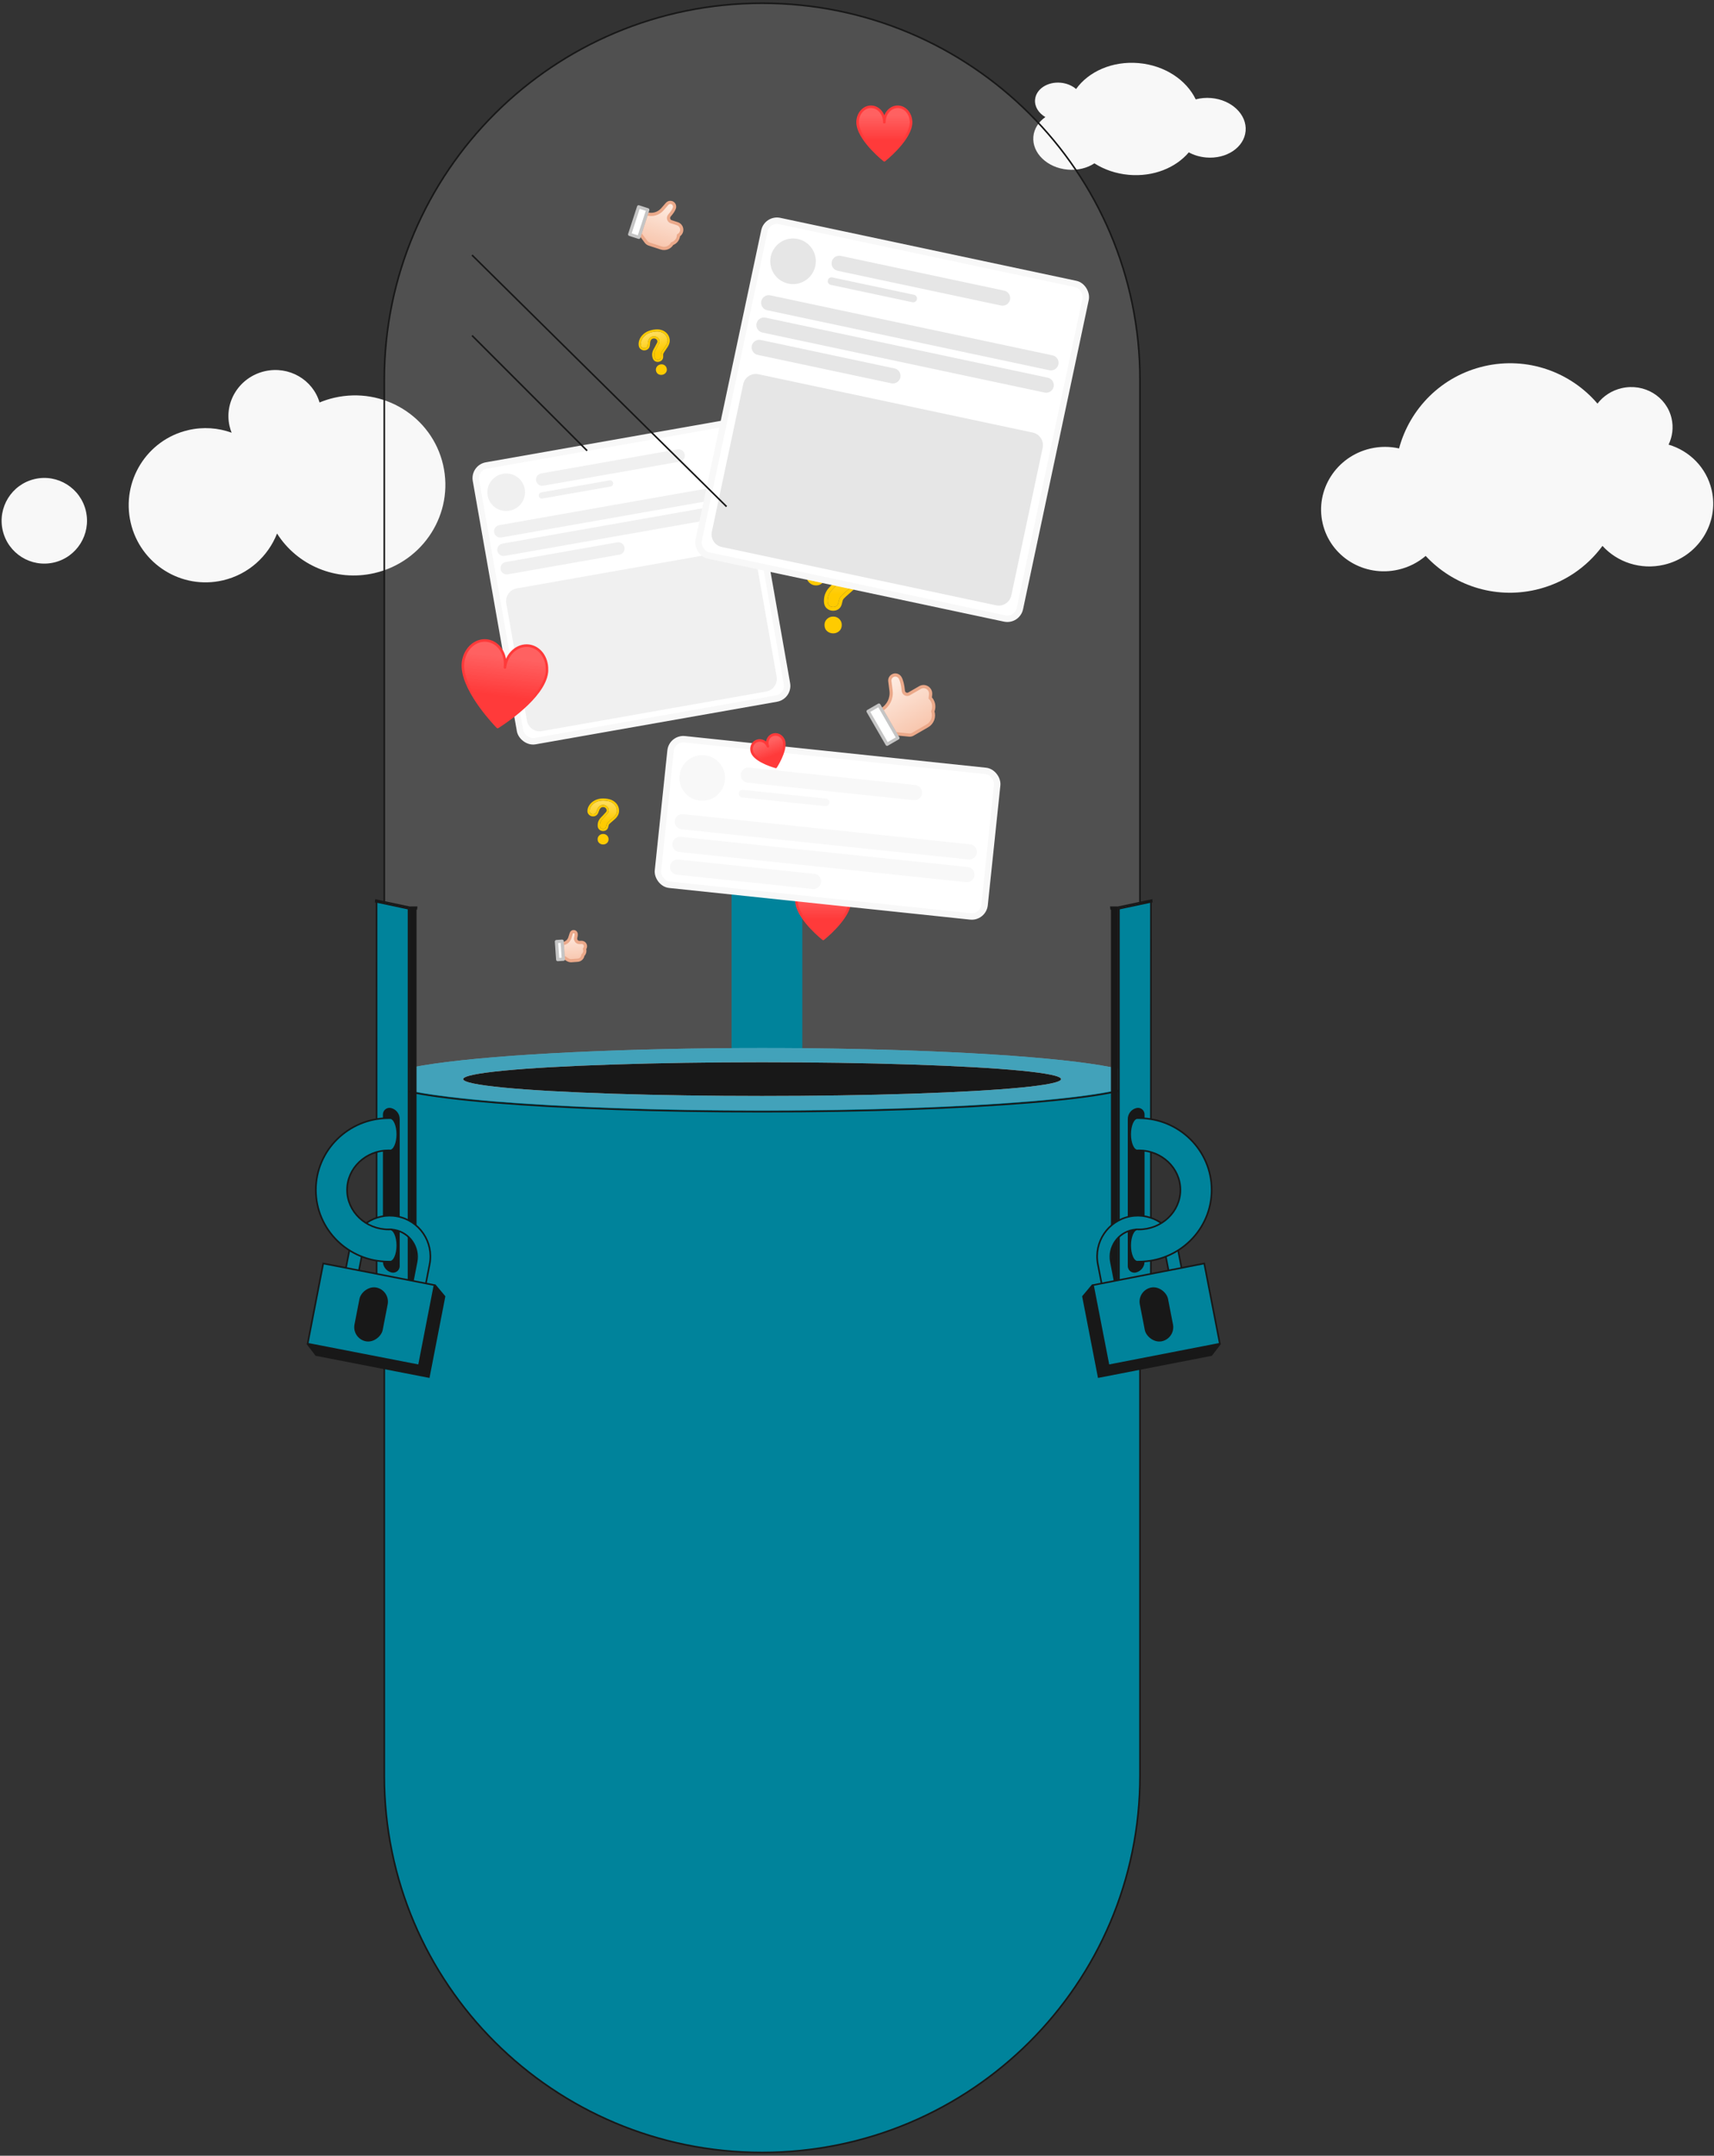 <?xml version="1.0" encoding="UTF-8"?>
<svg width="533px" height="670px" viewBox="0 0 533 670" version="1.1" xmlns="http://www.w3.org/2000/svg" xmlns:xlink="http://www.w3.org/1999/xlink">
    <rect x="0" y="0" width="533" height="670" fill="#333333" stroke="none"/>
    <!-- Generator: Sketch 58 (84663) - https://sketch.com -->
    <title>Group 49 Copy 2</title>
    <desc>Created with Sketch.</desc>
    <defs>
        <ellipse id="path-1" cx="117.5" cy="10.39" rx="117.5" ry="9.66"></ellipse>
        <ellipse id="path-2" cx="117.5" cy="10.39" rx="92.959" ry="5.242"></ellipse>
        <linearGradient x1="50%" y1="74.481%" x2="50%" y2="-4.65%" id="linearGradient-3">
            <stop stop-color="#FFFFFF" stop-opacity="0" offset="0%"></stop>
            <stop stop-color="#FFFFFF" stop-opacity="0.403" offset="100%"></stop>
        </linearGradient>
        <path d="M2.66453526e-15,5.66 C2.66453526e-15,4.803 0.284,3.934 0.853,3.054 C1.421,2.173 2.251,1.444 3.341,0.867 C4.432,0.289 5.704,1.82076576e-13 7.158,1.82076576e-13 C8.509,1.82076576e-13 10.179,0.241 11.214,0.724 C12.249,1.207 13.048,1.864 13.612,2.695 C14.176,3.525 14.457,4.428 14.457,5.403 C14.457,6.17 14.297,6.843 13.975,7.421 C13.654,7.999 13.271,8.497 12.829,8.917 C12.386,9.337 11.592,10.043 10.445,11.036 C10.128,11.316 9.874,11.562 9.683,11.774 C9.492,11.987 9.35,12.181 9.257,12.357 C9.164,12.533 9.091,12.709 9.04,12.885 C8.989,13.061 8.912,13.37 8.809,13.812 C8.632,14.751 8.078,15.221 7.146,15.221 C6.661,15.221 6.253,15.067 5.923,14.76 C5.592,14.453 5.426,13.998 5.426,13.393 C5.426,12.634 5.547,11.978 5.79,11.422 C6.032,10.867 6.354,10.38 6.754,9.96 C7.155,9.54 7.954,8.77 9.544,6.933 C11.133,5.096 9.544,2.311 7.158,2.311 C4.772,2.311 3.98,4.803 3.663,5.823 C3.346,6.843 2.745,7.353 1.859,7.353 C1.337,7.353 0.897,7.175 0.538,6.818 C0.179,6.462 2.66453526e-15,6.076 2.66453526e-15,5.66 Z" id="path-4"></path>
        <linearGradient x1="50%" y1="15.967%" x2="50%" y2="62.964%" id="linearGradient-5">
            <stop stop-color="#FFFFFF" offset="0%"></stop>
            <stop stop-color="#FFFFFF" stop-opacity="0" offset="100%"></stop>
        </linearGradient>
        <path d="M17.812,5.967 L17.812,5.963 C17.812,5.702 17.795,5.538 17.766,5.429 C17.53,3.045 15.791,1.188 13.657,1.188 C11.361,1.188 9.5,3.328 9.5,5.97 C9.5,5.981 9.504,5.99 9.504,6 C9.502,6 9.5,6 9.498,5.999 C9.498,5.989 9.5,5.981 9.5,5.97 C9.5,3.328 7.64,1.188 5.343,1.188 C3.289,1.188 1.592,2.91 1.259,5.166 C1.216,5.392 1.188,5.647 1.188,5.963 C1.188,5.964 1.188,5.966 1.188,5.967 C1.188,5.968 1.188,5.969 1.188,5.97 C1.188,6.313 1.222,6.644 1.282,6.967 C2.194,12.041 9.5,17.812 9.5,17.812 C9.5,17.812 16.806,12.041 17.719,6.967 C17.78,6.644 17.812,6.313 17.812,5.97 L17.812,5.967 Z" id="path-6"></path>
        <path d="M28.125,9.422 L28.125,9.416 C28.125,9.003 28.097,8.745 28.051,8.572 C27.678,4.808 24.933,1.875 21.563,1.875 C17.938,1.875 15,5.255 15,9.427 C15,9.443 15.006,9.458 15.006,9.474 C15.003,9.474 15,9.474 14.997,9.473 C14.997,9.456 15,9.443 15,9.427 C15,5.255 12.063,1.875 8.437,1.875 C5.193,1.875 2.514,4.594 1.988,8.157 C1.92,8.513 1.875,8.916 1.875,9.416 C1.875,9.417 1.877,9.42 1.877,9.422 C1.877,9.424 1.875,9.425 1.875,9.427 C1.875,9.967 1.93,10.491 2.024,11 C3.464,19.013 15,28.125 15,28.125 C15,28.125 26.536,19.013 27.978,11 C28.073,10.491 28.125,9.967 28.125,9.427 L28.125,9.422 Z" id="path-7"></path>
        <path d="M17.812,5.967 L17.812,5.963 C17.812,5.702 17.795,5.538 17.766,5.429 C17.53,3.045 15.791,1.188 13.657,1.188 C11.361,1.188 9.5,3.328 9.5,5.97 C9.5,5.981 9.504,5.99 9.504,6 C9.502,6 9.5,6 9.498,5.999 C9.498,5.989 9.5,5.981 9.5,5.97 C9.5,3.328 7.64,1.188 5.343,1.188 C3.289,1.188 1.592,2.91 1.259,5.166 C1.216,5.392 1.188,5.647 1.188,5.963 C1.188,5.964 1.188,5.966 1.188,5.967 C1.188,5.968 1.188,5.969 1.188,5.97 C1.188,6.313 1.222,6.644 1.282,6.967 C2.194,12.041 9.5,17.812 9.5,17.812 C9.5,17.812 16.806,12.041 17.719,6.967 C17.78,6.644 17.812,6.313 17.812,5.97 L17.812,5.967 Z" id="path-8"></path>
        <linearGradient x1="50%" y1="15.967%" x2="50%" y2="62.964%" id="linearGradient-9">
            <stop stop-color="#FFFFFF" offset="0%"></stop>
            <stop stop-color="#FFFFFF" stop-opacity="0" offset="100%"></stop>
        </linearGradient>
        <path d="M11.25,3.455 L11.25,3.452 C11.25,3.301 11.239,3.206 11.221,3.143 C11.071,1.763 9.973,0.688 8.625,0.688 C7.175,0.688 6,1.927 6,3.457 C6,3.463 6.003,3.468 6.003,3.474 C6.001,3.474 6,3.474 5.999,3.473 C5.999,3.467 6,3.463 6,3.457 C6,1.927 4.825,0.688 3.375,0.688 C2.077,0.688 1.006,1.685 0.795,2.991 C0.768,3.121 0.75,3.269 0.75,3.452 C0.75,3.453 0.751,3.454 0.751,3.455 C0.751,3.455 0.75,3.456 0.75,3.457 C0.75,3.655 0.772,3.847 0.81,4.033 C1.386,6.971 6,10.312 6,10.312 C6,10.312 10.614,6.971 11.191,4.033 C11.229,3.847 11.25,3.655 11.25,3.457 L11.25,3.455 Z" id="path-10"></path>
        <linearGradient x1="50%" y1="0%" x2="50%" y2="97.263%" id="linearGradient-11">
            <stop stop-color="#FEEDE3" offset="0%"></stop>
            <stop stop-color="#F8C7AF" offset="100%"></stop>
        </linearGradient>
        <linearGradient x1="50%" y1="0%" x2="50%" y2="97.263%" id="linearGradient-12">
            <stop stop-color="#FEEDE3" offset="0%"></stop>
            <stop stop-color="#F8C7AF" offset="100%"></stop>
        </linearGradient>
        <linearGradient x1="50%" y1="0%" x2="50%" y2="97.263%" id="linearGradient-13">
            <stop stop-color="#FEEDE3" offset="0%"></stop>
            <stop stop-color="#F8C7AF" offset="100%"></stop>
        </linearGradient>
        <linearGradient x1="50%" y1="74.481%" x2="50%" y2="-4.65%" id="linearGradient-14">
            <stop stop-color="#FFFFFF" stop-opacity="0" offset="0%"></stop>
            <stop stop-color="#FFFFFF" stop-opacity="0.403" offset="100%"></stop>
        </linearGradient>
        <path d="M2.66453526e-15,3.266 C2.66453526e-15,2.771 0.167,2.27 0.502,1.762 C0.836,1.254 1.324,0.833 1.965,0.5 C2.607,0.167 3.355,1.82076576e-13 4.211,1.82076576e-13 C5.005,1.82076576e-13 5.988,0.139 6.596,0.418 C7.205,0.697 7.675,1.076 8.007,1.555 C8.339,2.034 8.504,2.555 8.504,3.117 C8.504,3.56 8.41,3.948 8.221,4.281 C8.032,4.615 7.807,4.902 7.546,5.145 C7.286,5.387 6.819,5.794 6.144,6.367 C5.958,6.529 5.808,6.671 5.696,6.793 C5.584,6.915 5.5,7.027 5.445,7.129 C5.39,7.23 5.348,7.332 5.318,7.434 C5.288,7.535 5.242,7.714 5.182,7.969 C5.078,8.51 4.752,8.781 4.203,8.781 C3.918,8.781 3.678,8.693 3.484,8.516 C3.289,8.339 3.192,8.076 3.192,7.727 C3.192,7.289 3.263,6.91 3.406,6.59 C3.548,6.27 3.737,5.988 3.973,5.746 C4.209,5.504 4.679,5.06 5.614,4 C6.549,2.94 5.614,1.333 4.211,1.333 C2.807,1.333 2.341,2.771 2.155,3.359 C1.968,3.948 1.615,4.242 1.094,4.242 C0.787,4.242 0.528,4.139 0.317,3.934 C0.106,3.728 2.66453526e-15,3.505 2.66453526e-15,3.266 Z" id="path-15"></path>
        <path d="M2.66453526e-15,3.266 C2.66453526e-15,2.771 0.167,2.27 0.502,1.762 C0.836,1.254 1.324,0.833 1.965,0.5 C2.607,0.167 3.355,1.82076576e-13 4.211,1.82076576e-13 C5.005,1.82076576e-13 5.988,0.139 6.596,0.418 C7.205,0.697 7.675,1.076 8.007,1.555 C8.339,2.034 8.504,2.555 8.504,3.117 C8.504,3.56 8.41,3.948 8.221,4.281 C8.032,4.615 7.807,4.902 7.546,5.145 C7.286,5.387 6.819,5.794 6.144,6.367 C5.958,6.529 5.808,6.671 5.696,6.793 C5.584,6.915 5.5,7.027 5.445,7.129 C5.39,7.23 5.348,7.332 5.318,7.434 C5.288,7.535 5.242,7.714 5.182,7.969 C5.078,8.51 4.752,8.781 4.203,8.781 C3.918,8.781 3.678,8.693 3.484,8.516 C3.289,8.339 3.192,8.076 3.192,7.727 C3.192,7.289 3.263,6.91 3.406,6.59 C3.548,6.27 3.737,5.988 3.973,5.746 C4.209,5.504 4.679,5.06 5.614,4 C6.549,2.94 5.614,1.333 4.211,1.333 C2.807,1.333 2.341,2.771 2.155,3.359 C1.968,3.948 1.615,4.242 1.094,4.242 C0.787,4.242 0.528,4.139 0.317,3.934 C0.106,3.728 2.66453526e-15,3.505 2.66453526e-15,3.266 Z" id="path-16"></path>
    </defs>
    <g id="SLL-WEB" stroke="none" stroke-width="1" fill="none" fill-rule="evenodd">
        <g id="Desktop-HD-Copy-2" transform="translate(-805, -3674)">
            <g id="Group-49-Copy-2" transform="translate(805, 3675)">
                <g id="Group-47-Copy-2" transform="translate(354.758, 36.103) scale(-1, 1) rotate(1) translate(-354.758, -36.103) translate(319.758, 15.103)" fill="#F8F8F8">
                    <path d="M37.201,3.607 C45.395,3.607 52.484,7.568 55.883,13.327 C57.201,12.377 58.949,11.798 60.866,11.798 C64.974,11.798 68.304,14.454 68.304,17.731 C68.304,19.909 66.833,21.813 64.641,22.846 C66.612,24.508 67.822,26.76 67.822,29.239 C67.822,34.36 62.661,38.511 56.294,38.511 C53.139,38.511 50.28,37.492 48.198,35.841 C45.008,37.506 41.238,38.468 37.201,38.468 C29.556,38.468 22.874,35.02 19.251,29.882 C17.619,30.596 15.748,31.001 13.758,31.001 C7.391,31.001 2.23,26.85 2.23,21.73 C2.23,16.609 7.391,12.458 13.758,12.458 C15.464,12.458 17.083,12.756 18.54,13.291 C21.946,7.552 29.023,3.607 37.201,3.607 Z" id="Combined-Shape" transform="translate(35.267, 21.059) rotate(-6) translate(-35.267, -21.059) "></path>
                </g>
                <path d="M99.367,124.09 C100.818,123.488 102.339,122.997 103.921,122.631 C119.163,119.103 134.326,128.439 137.79,143.484 C141.254,158.529 131.706,173.586 116.465,177.114 C104.383,179.911 92.35,174.625 86.155,164.819 C83.364,171.903 77.258,177.537 69.296,179.38 C56.436,182.358 43.604,174.317 40.635,161.421 C37.666,148.526 45.685,135.658 58.545,132.681 C63.199,131.603 67.849,131.969 72.03,133.485 C71.765,132.826 71.549,132.139 71.384,131.427 C69.633,123.817 74.524,116.187 82.309,114.384 C89.815,112.647 97.271,116.96 99.367,124.09 Z M10.793,147.885 C17.937,146.231 25.066,150.698 26.716,157.862 C28.365,165.027 23.91,172.175 16.766,173.829 C9.622,175.483 2.493,171.016 0.843,163.852 C-0.806,156.688 3.648,149.539 10.793,147.885 Z" id="Combined-Shape" fill="#F8F8F8"></path>
                <path d="M354.5,0 L354.5,217.898 C354.5,282.572 301.893,335 237,335 C172.107,335 119.5,282.572 119.5,217.898 L119.5,0" id="Rectangle" stroke="#181818" stroke-width="0.5" fill-opacity="0.152" fill="#F8F8F8" transform="translate(237, 167.5) rotate(-180) translate(-237, -167.5) "></path>
                <path d="M354.5,333 L354.5,550.898 C354.5,615.572 301.893,668 237,668 C172.107,668 119.5,615.572 119.5,550.898 L119.5,333" id="Rectangle" stroke="#181818" stroke-width="0.5" fill="#00839B" transform="translate(237, 500.5) scale(1, -1) rotate(-180) translate(-237, -500.5) "></path>
                <rect id="Rectangle" fill="#00839B" x="227.5" y="275" width="22" height="59"></rect>
                <g id="Group-44" transform="translate(119.5, 324)">
                    <g id="Oval">
                        <use fill="#93C7E1" xlink:href="#path-1"></use>
                        <use fill-opacity="0.55" fill="#00839B" xlink:href="#path-1"></use>
                    </g>
                    <g id="Oval">
                        <use fill="#FFFFFF" xlink:href="#path-2"></use>
                        <use fill="#181818" xlink:href="#path-2"></use>
                    </g>
                    <path d="M235,20.51 C235,15.175 182.393,10.85 117.5,10.85 C52.607,10.85 0,15.175 0,20.51" id="Oval" stroke="#181818" stroke-width="0.5" transform="translate(117.5, 15.68) scale(1, -1) translate(-117.5, -15.68) "></path>
                </g>
                <g id="Group-7-Copy-2" transform="translate(196.799, 180.321) rotate(-10) translate(-196.799, -180.321) translate(153.299, 135.321)">
                    <rect id="Rectangle" stroke="#F8F8F8" stroke-width="2" fill="#FFFFFF" x="1" y="1" width="84.278" height="87.007" rx="4"></rect>
                    <path d="M78.495,40.266 C80.704,40.266 82.495,42.057 82.495,44.266 L82.495,81.293 C82.495,83.502 80.704,85.293 78.495,85.293 L7.654,85.293 C5.445,85.293 3.654,83.502 3.654,81.293 L3.654,44.266 C3.654,42.057 5.445,40.266 7.654,40.266 L78.495,40.266 Z M40.937,31.598 C42.008,31.598 42.877,32.466 42.877,33.537 C42.877,34.609 42.008,35.477 40.937,35.477 L5.704,35.477 C4.633,35.477 3.765,34.609 3.765,33.537 C3.765,32.466 4.633,31.598 5.704,31.598 L40.937,31.598 Z M80.05,25.779 C81.121,25.779 81.989,26.648 81.989,27.719 C81.989,28.79 81.121,29.658 80.05,29.658 L5.704,29.658 C4.633,29.658 3.765,28.79 3.765,27.719 C3.765,26.648 4.633,25.779 5.704,25.779 L80.05,25.779 Z M80.05,19.961 C81.121,19.961 81.989,20.829 81.989,21.9 C81.989,22.972 81.121,23.84 80.05,23.84 L5.704,23.84 C4.633,23.84 3.765,22.972 3.765,21.9 C3.765,20.829 4.633,19.961 5.704,19.961 L80.05,19.961 Z M9.631,4.445 C12.872,4.445 15.498,7.05 15.498,10.263 C15.498,13.477 12.872,16.082 9.631,16.082 C6.391,16.082 3.765,13.477 3.765,10.263 C3.765,7.05 6.391,4.445 9.631,4.445 Z M41.907,12.203 C42.443,12.203 42.877,12.637 42.877,13.173 C42.877,13.708 42.443,14.142 41.907,14.142 L20.379,14.142 C19.844,14.142 19.409,13.708 19.409,13.173 C19.409,12.637 19.844,12.203 20.379,12.203 L41.907,12.203 Z M64.405,6.384 C65.476,6.384 66.344,7.253 66.344,8.324 C66.344,9.395 65.476,10.263 64.405,10.263 L21.349,10.263 C20.278,10.263 19.409,9.395 19.409,8.324 C19.409,7.253 20.278,6.384 21.349,6.384 L64.405,6.384 Z" id="Combined-Shape" fill="#DDDDDD" opacity="0.428"></path>
                </g>
                <g id="Icon/notsure" transform="translate(250.5, 171)">
                    <g>
                        <g id="Group-7" stroke-width="1" fill-rule="evenodd" transform="translate(1.417, 1.444)">
                            <g id="?" fill-rule="nonzero">
                                <use fill="#FFCB00" xlink:href="#path-4"></use>
                                <use fill="url(#linearGradient-3)" xlink:href="#path-4"></use>
                            </g>
                            <path d="M7.182,23.111 C6.537,23.111 5.974,22.908 5.493,22.5 C5.012,22.093 4.772,21.524 4.772,20.792 C4.772,20.143 5.004,19.597 5.469,19.154 C5.935,18.71 6.505,18.489 7.182,18.489 C7.848,18.489 8.408,18.71 8.862,19.154 C9.317,19.597 9.544,20.143 9.544,20.792 C9.544,21.514 9.306,22.081 8.83,22.493 C8.355,22.905 7.805,23.111 7.182,23.111 Z" id="Path" stroke="#FFCB00" stroke-width="0.6" fill="#FFCB00"></path>
                        </g>
                        <path d="M0.283,7.105 C0.283,6.008 0.638,4.922 1.323,3.863 C2.003,2.81 2.98,1.951 4.235,1.286 C5.495,0.618 6.946,0.289 8.575,0.289 C10.194,0.289 11.966,0.588 13.103,1.118 C14.316,1.685 15.276,2.474 15.96,3.482 C16.654,4.504 17.007,5.635 17.007,6.848 C17.007,7.808 16.8,8.677 16.378,9.436 C16,10.114 15.546,10.706 15.017,11.208 C14.559,11.643 13.754,12.358 12.604,13.354 C12.317,13.608 12.093,13.824 11.935,14 C11.802,14.147 11.715,14.267 11.671,14.35 C11.614,14.458 11.572,14.56 11.543,14.658 C11.5,14.808 11.427,15.1 11.339,15.475 C11.06,16.957 10.039,17.821 8.562,17.821 C7.802,17.821 7.121,17.565 6.576,17.06 C5.988,16.514 5.71,15.746 5.71,14.837 C5.71,13.925 5.86,13.109 6.171,12.397 C6.467,11.718 6.864,11.117 7.359,10.598 C7.354,10.603 8.01,9.931 8.304,9.621 C8.833,9.061 9.416,8.416 10.111,7.613 C10.988,6.599 10.082,4.911 8.575,4.911 C7.367,4.911 6.718,5.82 6.16,7.616 C5.702,9.092 4.686,9.953 3.276,9.953 C2.462,9.953 1.737,9.66 1.164,9.09 C0.597,8.527 0.283,7.852 0.283,7.105 Z M1.417,7.105 C1.417,7.52 1.596,7.906 1.955,8.263 C2.314,8.619 2.754,8.798 3.276,8.798 C4.161,8.798 4.763,8.288 5.079,7.267 C5.396,6.247 6.189,3.756 8.575,3.756 C10.961,3.756 12.55,6.541 10.961,8.378 C9.371,10.215 8.572,10.985 8.171,11.404 C7.77,11.824 7.449,12.312 7.206,12.867 C6.964,13.422 6.843,14.079 6.843,14.837 C6.843,15.442 7.008,15.898 7.339,16.205 C7.67,16.512 8.078,16.665 8.562,16.665 C9.494,16.665 10.049,16.196 10.226,15.257 C10.329,14.815 10.406,14.505 10.457,14.329 C10.508,14.153 10.58,13.977 10.673,13.801 C10.767,13.625 10.909,13.431 11.1,13.219 C11.291,13.007 11.545,12.761 11.862,12.481 C13.008,11.488 13.803,10.781 14.245,10.362 C14.688,9.942 15.07,9.443 15.392,8.865 C15.713,8.287 15.874,7.615 15.874,6.848 C15.874,5.873 15.592,4.97 15.028,4.139 C14.464,3.309 13.665,2.652 12.631,2.169 C11.596,1.686 9.926,1.444 8.575,1.444 C7.121,1.444 5.848,1.733 4.758,2.311 C3.667,2.889 2.838,3.618 2.269,4.498 C1.701,5.378 1.417,6.247 1.417,7.105 Z" id="?" fill="#FFCB00" fill-rule="nonzero"></path>
                    </g>
                </g>
                <g id="Group-7-Copy-3" transform="translate(277.781, 129.894) rotate(12) translate(-277.781, -129.894) translate(225.281, 75.394)">
                    <rect id="Rectangle" stroke="#F8F8F8" stroke-width="2" fill="#FFFFFF" x="1" y="1" width="102.129" height="106.292" rx="4"></rect>
                    <path d="M95.666,48.954 C97.875,48.954 99.666,50.745 99.666,52.954 L99.666,99.842 C99.666,102.051 97.875,103.842 95.666,103.842 L8.463,103.842 C6.254,103.842 4.463,102.051 4.463,99.842 L4.463,52.954 C4.463,50.745 6.254,48.954 8.463,48.954 L95.666,48.954 Z M49.461,38.388 C50.767,38.388 51.826,39.447 51.826,40.752 C51.826,42.058 50.767,43.117 49.461,43.117 L6.96,43.117 C5.654,43.117 4.596,42.058 4.596,40.752 C4.596,39.447 5.654,38.388 6.96,38.388 L49.461,38.388 Z M96.691,31.295 C97.997,31.295 99.056,32.354 99.056,33.66 C99.056,34.965 97.997,36.024 96.691,36.024 L6.96,36.024 C5.654,36.024 4.596,34.965 4.596,33.66 C4.596,32.354 5.654,31.295 6.96,31.295 L96.691,31.295 Z M96.691,24.203 C97.997,24.203 99.056,25.261 99.056,26.567 C99.056,27.873 97.997,28.931 96.691,28.931 L6.96,28.931 C5.654,28.931 4.596,27.873 4.596,26.567 C4.596,25.261 5.654,24.203 6.96,24.203 L96.691,24.203 Z M11.68,5.289 C15.593,5.289 18.765,8.464 18.765,12.381 C18.765,16.299 15.593,19.474 11.68,19.474 C7.768,19.474 4.596,16.299 4.596,12.381 C4.596,8.464 7.768,5.289 11.68,5.289 Z M50.644,14.746 C51.296,14.746 51.826,15.275 51.826,15.928 C51.826,16.581 51.296,17.11 50.644,17.11 L24.67,17.11 C24.017,17.11 23.488,16.581 23.488,15.928 C23.488,15.275 24.017,14.746 24.67,14.746 L50.644,14.746 Z M77.799,7.653 C79.105,7.653 80.164,8.711 80.164,10.017 C80.164,11.323 79.105,12.381 77.799,12.381 L25.852,12.381 C24.546,12.381 23.488,11.323 23.488,10.017 C23.488,8.711 24.546,7.653 25.852,7.653 L77.799,7.653 Z" id="Combined-Shape" fill="#DDDDDD" opacity="0.75"></path>
                </g>
                <g id="Icon/Heart" transform="translate(246.5, 273)" stroke-linejoin="round">
                    <g id="Stroke-15">
                        <use fill="#FF3A3A" xlink:href="#path-6"></use>
                        <use stroke="#FF3A3A" stroke-width="0.8" fill-opacity="0.2" fill="url(#linearGradient-5)" xlink:href="#path-6"></use>
                    </g>
                </g>
                <g id="Group-7-Copy" transform="translate(257.753, 256.601) rotate(6) translate(-257.753, -256.601) translate(205.253, 232.601)">
                    <rect id="Rectangle" stroke="#F8F8F8" stroke-width="2" fill="#FFFFFF" x="1" y="1" width="102.129" height="45.47" rx="4"></rect>
                    <path d="M49.461,38.388 C50.767,38.388 51.826,39.447 51.826,40.752 C51.826,42.058 50.767,43.117 49.461,43.117 L6.96,43.117 C5.654,43.117 4.596,42.058 4.596,40.752 C4.596,39.447 5.654,38.388 6.96,38.388 L49.461,38.388 Z M96.691,31.295 C97.997,31.295 99.056,32.354 99.056,33.66 C99.056,34.965 97.997,36.024 96.691,36.024 L6.96,36.024 C5.654,36.024 4.596,34.965 4.596,33.66 C4.596,32.354 5.654,31.295 6.96,31.295 L96.691,31.295 Z M96.691,24.203 C97.997,24.203 99.056,25.261 99.056,26.567 C99.056,27.873 97.997,28.931 96.691,28.931 L6.96,28.931 C5.654,28.931 4.596,27.873 4.596,26.567 C4.596,25.261 5.654,24.203 6.96,24.203 L96.691,24.203 Z M11.68,5.289 C15.593,5.289 18.765,8.464 18.765,12.381 C18.765,16.299 15.593,19.474 11.68,19.474 C7.768,19.474 4.596,16.299 4.596,12.381 C4.596,8.464 7.768,5.289 11.68,5.289 Z M50.644,14.746 C51.296,14.746 51.826,15.275 51.826,15.928 C51.826,16.581 51.296,17.11 50.644,17.11 L24.67,17.11 C24.017,17.11 23.488,16.581 23.488,15.928 C23.488,15.275 24.017,14.746 24.67,14.746 L50.644,14.746 Z M77.799,7.653 C79.105,7.653 80.164,8.711 80.164,10.017 C80.164,11.323 79.105,12.381 77.799,12.381 L25.852,12.381 C24.546,12.381 23.488,11.323 23.488,10.017 C23.488,8.711 24.546,7.653 25.852,7.653 L77.799,7.653 Z" id="Combined-Shape" fill="#F8F8F8"></path>
                </g>
                <g id="Icon/Heart" transform="translate(156.565, 212.16) rotate(7) translate(-156.565, -212.16) translate(141.318, 196.955)" stroke-linejoin="round">
                    <g id="Stroke-15">
                        <use fill="#FF3A3A" xlink:href="#path-7"></use>
                        <use stroke="#FF3A3A" stroke-width="0.8" fill-opacity="0.2" fill="url(#linearGradient-5)" xlink:href="#path-7"></use>
                    </g>
                </g>
                <g id="Icon/Heart" transform="translate(265.5, 31)" stroke-linejoin="round">
                    <g id="Stroke-15">
                        <use fill="#FF3A3A" xlink:href="#path-8"></use>
                        <use stroke="#FF3A3A" stroke-width="0.8" fill-opacity="0.2" fill="url(#linearGradient-5)" xlink:href="#path-8"></use>
                    </g>
                </g>
                <g id="Icon/Heart" transform="translate(239.496, 232.928) rotate(-21) translate(-239.496, -232.928) translate(233.546, 227.365)" stroke-linejoin="round">
                    <g id="Stroke-15">
                        <use fill="#FF3A3A" xlink:href="#path-10"></use>
                        <use stroke="#FF3A3A" stroke-width="0.8" fill-opacity="0.2" fill="url(#linearGradient-9)" xlink:href="#path-10"></use>
                    </g>
                </g>
                <path d="M146.96,78.454 L225.759,156.268" id="Line-10" stroke="#181818" stroke-width="0.5" stroke-linecap="square"></path>
                <path d="M146.962,103.462 L182.399,138.899" id="Line-10-Copy" stroke="#181818" stroke-width="0.5" stroke-linecap="square"></path>
                <g id="Icon/Tumbup" transform="translate(177.763, 293.008) rotate(-4) translate(-177.763, -293.008) translate(172.556, 288.187)">
                    <path d="M2.353,8.011 L3.629,8.972 C3.975,9.234 4.398,9.375 4.832,9.375 L6.756,9.375 C7.613,9.375 8.349,8.764 8.507,7.92 L8.507,7.92 L8.507,7.92 L8.578,7.856 C9.091,7.392 9.307,6.683 9.14,6.011 L9.14,6.011 L9.14,6.011 L9.274,5.818 C9.655,5.269 9.518,4.516 8.969,4.136 C8.767,3.995 8.526,3.92 8.281,3.92 L7.786,3.92 C7.123,3.92 6.586,3.383 6.586,2.72 C6.586,2.591 6.607,2.463 6.648,2.341 C6.801,1.881 6.878,1.499 6.878,1.193 C6.878,1.193 6.878,1.193 6.878,1.193 C6.878,0.76 6.527,0.409 6.093,0.409 C5.772,0.409 5.483,0.605 5.364,0.903 L4.832,2.239 C4.428,3.254 3.446,3.92 2.353,3.92 L2.353,3.92 L2.353,3.92 L2.353,8.011 Z" id="Path-9-Copy" stroke="#EBA98A" fill="url(#linearGradient-11)"></path>
                    <polygon id="Rectangle-Copy" stroke="#C5C5C5" fill="#FFFFFF" stroke-linejoin="round" points="0.588 3.125 2.353 3.125 2.353 8.75 0.588 8.75"></polygon>
                </g>
                <g id="Icon/Tumbup" transform="translate(280.404, 218.465) rotate(-30) translate(-280.404, -218.465) translate(269.247, 208.08)">
                    <path d="M5.176,16.824 L8.635,19.311 C8.975,19.556 9.384,19.688 9.803,19.688 L15.005,19.688 C16.813,19.688 18.368,18.407 18.715,16.633 L18.715,16.633 L18.715,16.633 L18.914,16.462 C20.011,15.515 20.474,14.026 20.109,12.624 L20.109,12.624 L20.109,12.624 L20.761,11.725 C21.474,10.741 21.255,9.366 20.272,8.652 C19.896,8.38 19.444,8.233 18.98,8.233 L15.062,8.233 C14.399,8.233 13.862,7.696 13.862,7.033 C13.862,6.863 13.898,6.694 13.968,6.539 C14.744,4.823 15.131,3.478 15.131,2.506 C15.131,2.506 15.131,2.506 15.131,2.506 C15.131,1.556 14.361,0.786 13.411,0.786 C12.717,0.786 12.091,1.203 11.824,1.843 L10.691,4.558 C9.763,6.784 7.588,8.233 5.176,8.233 L5.176,8.233 L5.176,8.233 L5.176,16.824 Z" id="Path-9-Copy" stroke="#EBA98A" fill="url(#linearGradient-12)"></path>
                    <polygon id="Rectangle-Copy" stroke="#C5C5C5" fill="#FFFFFF" stroke-linejoin="round" points="1.294 6.562 5.176 6.562 5.176 18.375 1.294 18.375"></polygon>
                </g>
                <g id="Icon/Tumbup" transform="translate(204.911, 68.265) rotate(18) translate(-204.911, -68.265) translate(196.357, 60.477)">
                    <path d="M4,12.818 L6.557,14.631 C6.895,14.871 7.3,15 7.714,15 L11.627,15 C13.006,15 14.193,14.025 14.462,12.673 L14.462,12.673 L14.462,12.673 L14.625,12.534 C15.465,11.819 15.821,10.685 15.538,9.618 L15.538,9.618 L15.538,9.618 L15.675,9.433 C16.324,8.55 16.135,7.308 15.253,6.659 C14.912,6.408 14.5,6.273 14.077,6.273 L12.067,6.273 C11.404,6.273 10.867,5.735 10.867,5.073 C10.867,4.909 10.9,4.748 10.965,4.598 C11.45,3.472 11.692,2.576 11.692,1.909 C11.692,1.909 11.692,1.909 11.692,1.909 C11.692,1.176 11.098,0.581 10.365,0.581 C9.831,0.581 9.35,0.901 9.142,1.392 L8.276,3.439 C7.549,5.157 5.865,6.273 4,6.273 L4,6.273 L4,6.273 L4,12.818 Z" id="Path-9-Copy" stroke="#EBA98A" fill="url(#linearGradient-13)"></path>
                    <polygon id="Rectangle-Copy" stroke="#C5C5C5" fill="#FFFFFF" stroke-linejoin="round" points="1 5 4 5 4 14 1 14"></polygon>
                </g>
                <g id="Icon/notsure" transform="translate(204.057, 108.7) rotate(-15) translate(-204.057, -108.7) translate(199.222, 101.283)">
                    <g>
                        <g id="Group-7" stroke-width="1" fill-rule="evenodd" transform="translate(0.833, 0.833)">
                            <g id="?" fill-rule="nonzero">
                                <use fill="#FFCB00" xlink:href="#path-15"></use>
                                <use fill="url(#linearGradient-14)" xlink:href="#path-15"></use>
                            </g>
                            <path d="M4.225,13.333 C3.845,13.333 3.514,13.216 3.231,12.981 C2.948,12.746 2.807,12.418 2.807,11.996 C2.807,11.621 2.944,11.306 3.217,11.05 C3.491,10.794 3.827,10.667 4.225,10.667 C4.616,10.667 4.946,10.794 5.213,11.05 C5.48,11.306 5.614,11.621 5.614,11.996 C5.614,12.412 5.474,12.739 5.194,12.977 C4.915,13.214 4.591,13.333 4.225,13.333 Z" id="Path" stroke="#FFCB00" stroke-width="0.6" fill="#FFCB00"></path>
                        </g>
                        <path d="M0.167,4.099 C0.167,3.466 0.376,2.84 0.778,2.228 C1.178,1.621 1.753,1.125 2.491,0.742 C3.232,0.357 4.086,0.167 5.044,0.167 C5.997,0.167 7.039,0.339 7.707,0.645 C8.421,0.972 8.986,1.427 9.388,2.009 C9.796,2.598 10.004,3.251 10.004,3.951 C10.004,4.505 9.882,5.006 9.634,5.444 C9.412,5.835 9.145,6.177 8.834,6.466 C8.564,6.717 8.091,7.13 7.414,7.704 C7.245,7.851 7.114,7.976 7.02,8.077 C6.943,8.162 6.891,8.231 6.865,8.279 C6.832,8.341 6.807,8.4 6.79,8.457 C6.765,8.543 6.722,8.712 6.67,8.928 C6.506,9.783 5.905,10.281 5.037,10.281 C4.589,10.281 4.189,10.133 3.869,9.842 C3.523,9.527 3.359,9.084 3.359,8.56 C3.359,8.034 3.447,7.563 3.63,7.152 C3.804,6.761 4.038,6.414 4.329,6.114 C4.326,6.117 4.712,5.73 4.885,5.55 C5.196,5.228 5.539,4.855 5.947,4.392 C6.464,3.807 5.931,2.833 5.044,2.833 C4.334,2.833 3.952,3.358 3.623,4.394 C3.354,5.245 2.757,5.742 1.927,5.742 C1.448,5.742 1.022,5.573 0.685,5.244 C0.351,4.92 0.167,4.53 0.167,4.099 Z M0.833,4.099 C0.833,4.339 0.939,4.561 1.15,4.767 C1.361,4.973 1.62,5.076 1.927,5.076 C2.448,5.076 2.802,4.781 2.988,4.193 C3.174,3.604 3.64,2.167 5.044,2.167 C6.447,2.167 7.382,3.773 6.447,4.833 C5.512,5.893 5.042,6.337 4.806,6.579 C4.571,6.822 4.382,7.103 4.239,7.423 C4.096,7.743 4.025,8.122 4.025,8.56 C4.025,8.909 4.123,9.172 4.317,9.349 C4.512,9.526 4.752,9.615 5.037,9.615 C5.585,9.615 5.911,9.344 6.015,8.802 C6.076,8.547 6.121,8.368 6.151,8.267 C6.181,8.165 6.224,8.064 6.279,7.962 C6.333,7.861 6.417,7.749 6.529,7.626 C6.642,7.504 6.791,7.362 6.978,7.201 C7.652,6.628 8.119,6.22 8.38,5.978 C8.64,5.736 8.865,5.448 9.054,5.115 C9.243,4.781 9.338,4.393 9.338,3.951 C9.338,3.388 9.172,2.867 8.84,2.388 C8.508,1.909 8.038,1.53 7.43,1.251 C6.821,0.973 5.839,0.833 5.044,0.833 C4.189,0.833 3.44,1 2.799,1.333 C2.157,1.667 1.669,2.087 1.335,2.595 C1.001,3.103 0.833,3.604 0.833,4.099 Z" id="?" fill="#FFCB00" fill-rule="nonzero"></path>
                    </g>
                </g>
                <g id="Icon/notsure" transform="translate(182.5, 247)">
                    <g>
                        <g id="Group-7" stroke-width="1" fill-rule="evenodd" transform="translate(0.833, 0.833)">
                            <g id="?" fill-rule="nonzero">
                                <use fill="#FFCB00" xlink:href="#path-16"></use>
                                <use fill="url(#linearGradient-14)" xlink:href="#path-16"></use>
                            </g>
                            <path d="M4.225,13.333 C3.845,13.333 3.514,13.216 3.231,12.981 C2.948,12.746 2.807,12.418 2.807,11.996 C2.807,11.621 2.944,11.306 3.217,11.05 C3.491,10.794 3.827,10.667 4.225,10.667 C4.616,10.667 4.946,10.794 5.213,11.05 C5.48,11.306 5.614,11.621 5.614,11.996 C5.614,12.412 5.474,12.739 5.194,12.977 C4.915,13.214 4.591,13.333 4.225,13.333 Z" id="Path" stroke="#FFCB00" stroke-width="0.6" fill="#FFCB00"></path>
                        </g>
                        <path d="M0.167,4.099 C0.167,3.466 0.376,2.84 0.778,2.228 C1.178,1.621 1.753,1.125 2.491,0.742 C3.232,0.357 4.086,0.167 5.044,0.167 C5.997,0.167 7.039,0.339 7.707,0.645 C8.421,0.972 8.986,1.427 9.388,2.009 C9.796,2.598 10.004,3.251 10.004,3.951 C10.004,4.505 9.882,5.006 9.634,5.444 C9.412,5.835 9.145,6.177 8.834,6.466 C8.564,6.717 8.091,7.13 7.414,7.704 C7.245,7.851 7.114,7.976 7.02,8.077 C6.943,8.162 6.891,8.231 6.865,8.279 C6.832,8.341 6.807,8.4 6.79,8.457 C6.765,8.543 6.722,8.712 6.67,8.928 C6.506,9.783 5.905,10.281 5.037,10.281 C4.589,10.281 4.189,10.133 3.869,9.842 C3.523,9.527 3.359,9.084 3.359,8.56 C3.359,8.034 3.447,7.563 3.63,7.152 C3.804,6.761 4.038,6.414 4.329,6.114 C4.326,6.117 4.712,5.73 4.885,5.55 C5.196,5.228 5.539,4.855 5.947,4.392 C6.464,3.807 5.931,2.833 5.044,2.833 C4.334,2.833 3.952,3.358 3.623,4.394 C3.354,5.245 2.757,5.742 1.927,5.742 C1.448,5.742 1.022,5.573 0.685,5.244 C0.351,4.92 0.167,4.53 0.167,4.099 Z M0.833,4.099 C0.833,4.339 0.939,4.561 1.15,4.767 C1.361,4.973 1.62,5.076 1.927,5.076 C2.448,5.076 2.802,4.781 2.988,4.193 C3.174,3.604 3.64,2.167 5.044,2.167 C6.447,2.167 7.382,3.773 6.447,4.833 C5.512,5.893 5.042,6.337 4.806,6.579 C4.571,6.822 4.382,7.103 4.239,7.423 C4.096,7.743 4.025,8.122 4.025,8.56 C4.025,8.909 4.123,9.172 4.317,9.349 C4.512,9.526 4.752,9.615 5.037,9.615 C5.585,9.615 5.911,9.344 6.015,8.802 C6.076,8.547 6.121,8.368 6.151,8.267 C6.181,8.165 6.224,8.064 6.279,7.962 C6.333,7.861 6.417,7.749 6.529,7.626 C6.642,7.504 6.791,7.362 6.978,7.201 C7.652,6.628 8.119,6.22 8.38,5.978 C8.64,5.736 8.865,5.448 9.054,5.115 C9.243,4.781 9.338,4.393 9.338,3.951 C9.338,3.388 9.172,2.867 8.84,2.388 C8.508,1.909 8.038,1.53 7.43,1.251 C6.821,0.973 5.839,0.833 5.044,0.833 C4.189,0.833 3.44,1 2.799,1.333 C2.157,1.667 1.669,2.087 1.335,2.595 C1.001,3.103 0.833,3.604 0.833,4.099 Z" id="?" fill="#FFCB00" fill-rule="nonzero"></path>
                    </g>
                </g>
                <g id="Group-47" transform="translate(470, 148.093) rotate(-13) translate(-470, -148.093) translate(409.5, 111.093)" fill="#F8F8F8">
                    <path d="M60.19,0.726 C73.985,0.726 85.953,8.54 91.897,19.978 C94.164,18.115 97.098,16.992 100.302,16.992 C107.49,16.992 113.318,22.646 113.318,29.62 C113.318,32.543 112.294,35.234 110.576,37.374 C116.48,40.709 120.455,46.958 120.455,54.117 C120.455,64.783 111.631,73.429 100.745,73.429 C93.3,73.429 86.819,69.385 83.466,63.416 C77.217,68.787 69.083,72.035 60.19,72.035 C46.925,72.035 35.35,64.81 29.194,54.085 C26.443,55.518 23.302,56.33 19.967,56.33 C9.082,56.33 0.257,47.683 0.257,37.017 C0.257,26.351 9.082,17.704 19.967,17.704 C23.081,17.704 26.026,18.412 28.644,19.672 C34.641,8.401 46.518,0.726 60.19,0.726 Z" id="Combined-Shape"></path>
                </g>
                <g id="Group-48" transform="translate(93.5, 279)">
                    <g id="Group-45" transform="translate(238.589, 0)">
                        <path d="M13.631,2.471 L13.631,124.849 L15.365,124.849 L15.365,2.475 L13.631,2.471 Z" id="Rectangle-Copy-11" stroke="#181818" stroke-width="0.5" fill="#181818"></path>
                        <path d="M13.433,2.465 L23.885,0.245 L26.068,0.25 L26.016,-0.245 L15.563,1.981 L13.381,1.971 L13.433,2.465 Z" id="Rectangle-Copy-11" stroke="#181818" stroke-width="0.5" fill="#181818"></path>
                        <path d="M15.865,2.423 L15.865,124.768 L25.792,121.949 L25.818,0.309 L15.865,2.423 Z" id="Rectangle-Copy-11" stroke="#181818" stroke-width="0.5" fill="#00839B"></path>
                        <path d="M21.164,64.418 L21.227,64.4 C22.314,64.091 23.447,64.722 23.755,65.81 C23.807,65.992 23.833,66.18 23.833,66.369 L23.833,112.091 C23.833,113.656 22.795,115.03 21.289,115.458 L21.227,115.476 C20.139,115.785 19.007,115.153 18.698,114.065 C18.646,113.883 18.62,113.695 18.62,113.506 L18.62,67.785 C18.62,66.22 19.658,64.845 21.164,64.418 Z" id="Rectangle" fill="#181818"></path>
                        <g id="Group-46" transform="translate(24.524, 121.506) rotate(-11) translate(-24.524, -121.506) translate(4.524, 97.506)">
                            <polygon id="Rectangle-Copy-12" fill="#181818" points="0 21.513 3.701 18.506 39.474 44.367 36.082 47.375 0 47.375"></polygon>
                            <path d="M19.365,0 C26.357,0 32.026,5.673 32.026,12.672 L32.026,12.672 L32.026,24.428 L6.703,24.428 L6.703,12.672 C6.703,5.673 12.372,0 19.365,0 Z M19.365,4.275 C14.647,4.275 10.822,8.057 10.822,12.723 L10.822,23.817 L27.907,23.817 L27.907,12.723 L27.907,12.723 C27.907,8.057 24.083,4.275 19.365,4.275 Z" id="Combined-Shape" stroke="#181818" stroke-width="0.5" fill="#00839B"></path>
                            <rect id="Rectangle" stroke="#181818" stroke-width="0.5" fill="#00839B" x="3.974" y="18.756" width="35.25" height="25.408"></rect>
                            <rect id="Rectangle" fill="#181818" x="17.13" y="22.947" width="8.938" height="17.025" rx="4.469"></rect>
                        </g>
                        <path d="M21.599,67.509 C21.661,67.509 21.722,67.514 21.782,67.526 L21.573,67.53 C21.727,67.527 21.881,67.525 22.036,67.525 C34.546,67.525 44.688,77.509 44.688,89.825 C44.688,102.141 34.546,112.125 22.036,112.125 C21.955,112.125 21.874,112.125 21.794,112.124 L21.714,112.138 L21.714,112.138 L21.599,112.145 C20.365,112.145 19.365,109.891 19.365,107.111 C19.365,104.331 20.365,102.078 21.599,102.078 C21.686,102.078 21.773,102.089 21.858,102.111 C21.917,102.113 21.976,102.113 22.036,102.113 C29.184,102.113 34.98,96.612 34.98,89.825 C34.98,83.039 29.184,77.538 22.036,77.538 L21.868,77.54 C21.779,77.564 21.69,77.576 21.599,77.576 C20.365,77.576 19.365,75.322 19.365,72.542 C19.365,69.762 20.365,67.509 21.599,67.509 Z" id="Combined-Shape" stroke="#181818" stroke-width="0.5" fill="#00839B"></path>
                    </g>
                    <g id="Group-45-Copy" transform="translate(24.911, 74.5) scale(-1, 1) translate(-24.911, -74.5) translate(0.411, 0)">
                        <path d="M13.631,2.471 L13.631,124.849 L15.365,124.849 L15.365,2.475 L13.631,2.471 Z" id="Rectangle-Copy-11" stroke="#181818" stroke-width="0.5" fill="#181818"></path>
                        <path d="M13.433,2.465 L23.885,0.245 L26.068,0.25 L26.016,-0.245 L15.563,1.981 L13.381,1.971 L13.433,2.465 Z" id="Rectangle-Copy-11" stroke="#181818" stroke-width="0.5" fill="#181818"></path>
                        <path d="M15.865,2.423 L15.865,124.768 L25.792,121.949 L25.818,0.309 L15.865,2.423 Z" id="Rectangle-Copy-11" stroke="#181818" stroke-width="0.5" fill="#00839B"></path>
                        <path d="M21.164,64.418 L21.227,64.4 C22.314,64.091 23.447,64.722 23.755,65.81 C23.807,65.992 23.833,66.18 23.833,66.369 L23.833,112.091 C23.833,113.656 22.795,115.03 21.289,115.458 L21.227,115.476 C20.139,115.785 19.007,115.153 18.698,114.065 C18.646,113.883 18.62,113.695 18.62,113.506 L18.62,67.785 C18.62,66.22 19.658,64.845 21.164,64.418 Z" id="Rectangle" fill="#181818"></path>
                        <g id="Group-46" transform="translate(24.524, 121.506) rotate(-11) translate(-24.524, -121.506) translate(4.524, 97.506)">
                            <polygon id="Rectangle-Copy-12" fill="#181818" points="0 21.513 3.701 18.506 39.474 44.367 36.082 47.375 0 47.375"></polygon>
                            <path d="M19.365,0 C26.357,0 32.026,5.673 32.026,12.672 L32.026,12.672 L32.026,24.428 L6.703,24.428 L6.703,12.672 C6.703,5.673 12.372,0 19.365,0 Z M19.365,4.275 C14.647,4.275 10.822,8.057 10.822,12.723 L10.822,23.817 L27.907,23.817 L27.907,12.723 L27.907,12.723 C27.907,8.057 24.083,4.275 19.365,4.275 Z" id="Combined-Shape" stroke="#181818" stroke-width="0.5" fill="#00839B"></path>
                            <rect id="Rectangle" stroke="#181818" stroke-width="0.5" fill="#00839B" x="3.974" y="18.756" width="35.25" height="25.408"></rect>
                            <rect id="Rectangle" fill="#181818" x="17.13" y="22.947" width="8.938" height="17.025" rx="4.469"></rect>
                        </g>
                        <path d="M21.599,67.509 C21.661,67.509 21.722,67.514 21.782,67.526 L21.573,67.53 C21.727,67.527 21.881,67.525 22.036,67.525 C34.546,67.525 44.688,77.509 44.688,89.825 C44.688,102.141 34.546,112.125 22.036,112.125 C21.955,112.125 21.874,112.125 21.794,112.124 L21.714,112.138 L21.714,112.138 L21.599,112.145 C20.365,112.145 19.365,109.891 19.365,107.111 C19.365,104.331 20.365,102.078 21.599,102.078 C21.686,102.078 21.773,102.089 21.858,102.111 C21.917,102.113 21.976,102.113 22.036,102.113 C29.184,102.113 34.98,96.612 34.98,89.825 C34.98,83.039 29.184,77.538 22.036,77.538 L21.868,77.54 C21.779,77.564 21.69,77.576 21.599,77.576 C20.365,77.576 19.365,75.322 19.365,72.542 C19.365,69.762 20.365,67.509 21.599,67.509 Z" id="Combined-Shape" stroke="#181818" stroke-width="0.5" fill="#00839B"></path>
                    </g>
                </g>
            </g>
        </g>
    </g>
</svg>